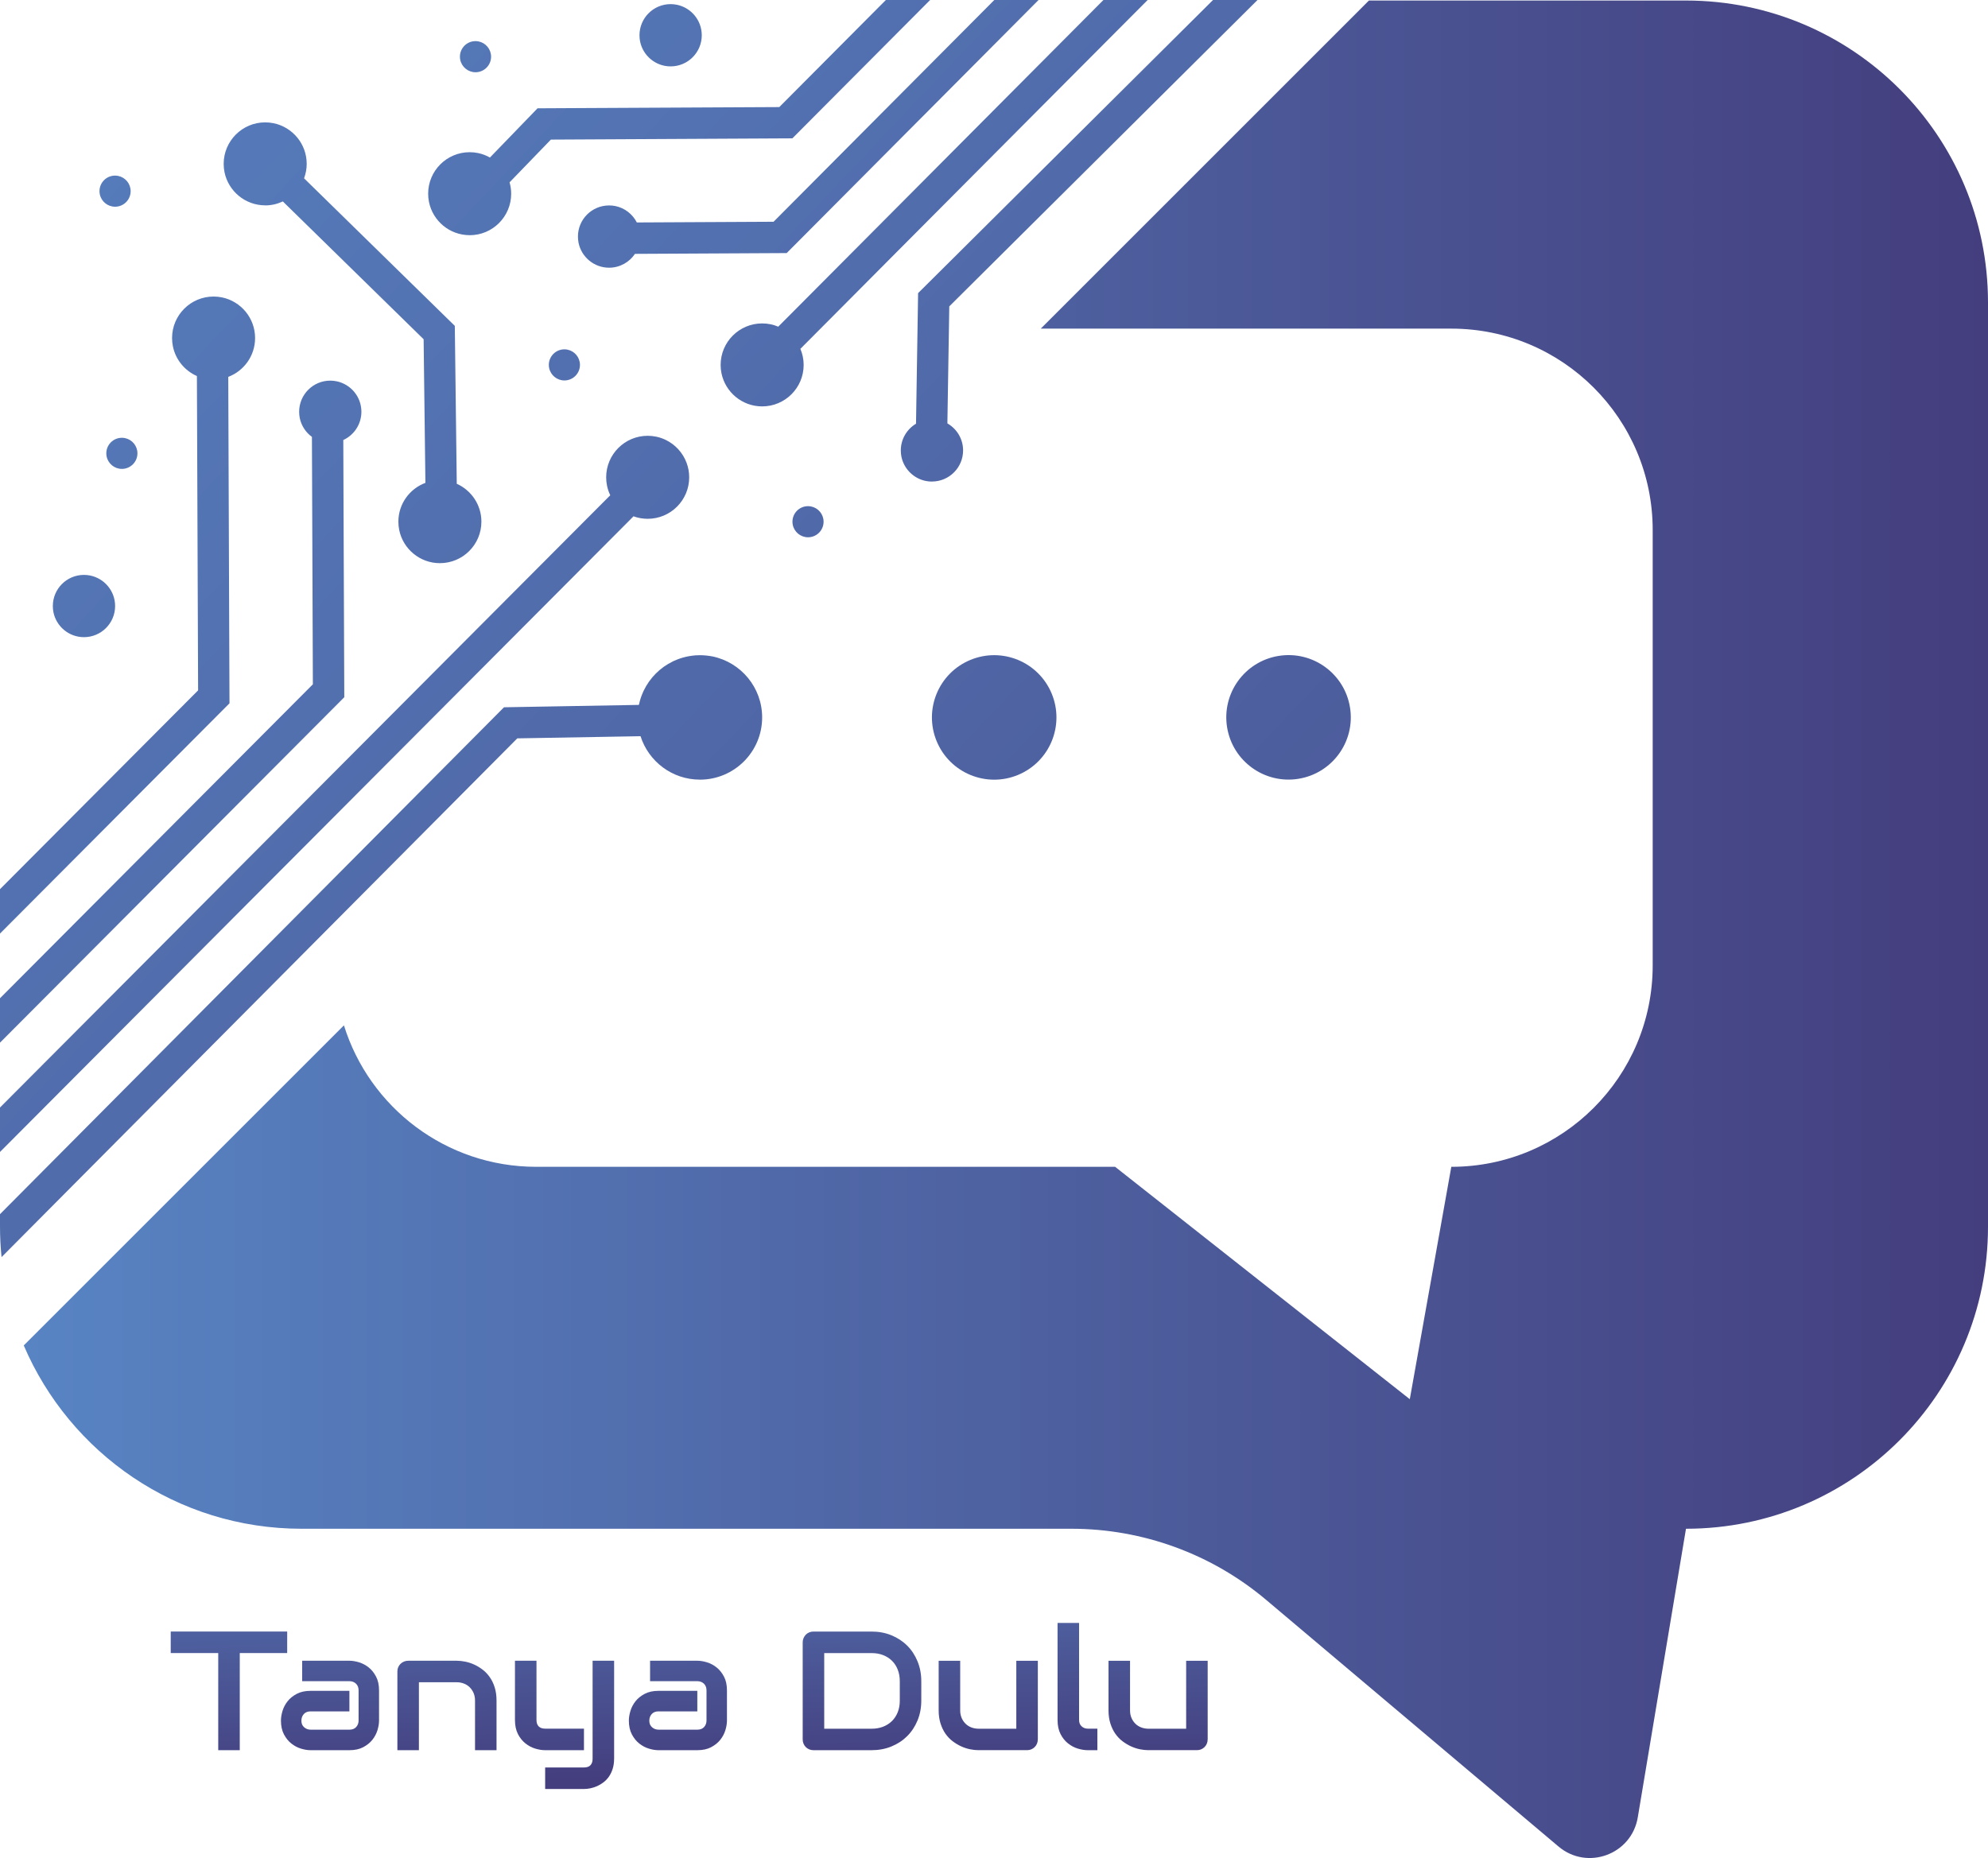 <?xml version="1.0" encoding="UTF-8"?><svg id="Layer_1" xmlns="http://www.w3.org/2000/svg" xmlns:xlink="http://www.w3.org/1999/xlink" viewBox="0 0 679.57 635.27"><defs><style>.cls-1{fill:url(#linear-gradient-15);}.cls-2{fill:url(#linear-gradient-13);}.cls-3{fill:url(#linear-gradient-28);}.cls-4{fill:url(#linear-gradient-2);}.cls-5{fill:url(#linear-gradient-25);}.cls-6{fill:url(#linear-gradient-10);}.cls-7{fill:url(#linear-gradient-12);}.cls-8{fill:url(#linear-gradient-27);}.cls-9{fill:url(#linear-gradient-26);}.cls-10{fill:url(#linear-gradient-4);}.cls-11{fill:url(#linear-gradient-3);}.cls-12{fill:url(#linear-gradient-5);}.cls-13{fill:url(#linear-gradient-22);}.cls-14{fill:url(#linear-gradient-24);}.cls-15{fill:url(#linear-gradient-8);}.cls-16{fill:url(#linear-gradient-14);}.cls-17{fill:url(#linear-gradient-20);}.cls-18{fill:url(#linear-gradient-17);}.cls-19{fill:url(#linear-gradient-7);}.cls-20{fill:url(#linear-gradient-9);}.cls-21{fill:url(#linear-gradient-11);}.cls-22{fill:url(#linear-gradient-19);}.cls-23{fill:url(#linear-gradient-6);}.cls-24{fill:url(#linear-gradient-21);}.cls-25{fill:url(#linear-gradient-16);}.cls-26{fill:url(#linear-gradient);}.cls-27{fill:url(#linear-gradient-23);}.cls-28{fill:url(#linear-gradient-18);}</style><linearGradient id="linear-gradient" x1="-153.1" y1="64.33" x2="598.82" y2="776.52" gradientUnits="userSpaceOnUse"><stop offset="0" stop-color="#5884c3"/><stop offset="1" stop-color="#443e7e"/></linearGradient><linearGradient id="linear-gradient-2" x1="-10.34" y1="-86.4" x2="741.58" y2="625.8" gradientTransform="translate(119.74 -111.38) rotate(22.5)" xlink:href="#linear-gradient"/><linearGradient id="linear-gradient-3" x1="37.24" y1="-136.63" x2="789.16" y2="575.57" gradientTransform="translate(44.98 -67.39) rotate(9.22)" xlink:href="#linear-gradient"/><linearGradient id="linear-gradient-4" x1="53.8" y1="-154.12" x2="805.72" y2="558.08" xlink:href="#linear-gradient"/><linearGradient id="linear-gradient-5" x1="-138.46" y1="48.87" x2="613.46" y2="761.07" xlink:href="#linear-gradient"/><linearGradient id="linear-gradient-6" x1="43.14" y1="-142.86" x2="795.06" y2="569.33" xlink:href="#linear-gradient"/><linearGradient id="linear-gradient-7" x1="-50.12" y1="-44.4" x2="701.8" y2="667.8" xlink:href="#linear-gradient"/><linearGradient id="linear-gradient-8" x1="86.28" y1="-188.4" x2="838.2" y2="523.8" xlink:href="#linear-gradient"/><linearGradient id="linear-gradient-9" x1="-62.61" y1="-31.21" x2="689.31" y2="680.99" xlink:href="#linear-gradient"/><linearGradient id="linear-gradient-10" x1="-7.02" y1="-89.9" x2="744.9" y2="622.3" xlink:href="#linear-gradient"/><linearGradient id="linear-gradient-11" x1="-19.64" y1="-76.58" x2="732.28" y2="635.62" xlink:href="#linear-gradient"/><linearGradient id="linear-gradient-12" x1="18.61" y1="-116.96" x2="770.53" y2="595.24" xlink:href="#linear-gradient"/><linearGradient id="linear-gradient-13" x1="-106.27" y1="14.88" x2="645.65" y2="727.08" xlink:href="#linear-gradient"/><linearGradient id="linear-gradient-14" x1="-130.42" y1="40.38" x2="621.51" y2="752.57" xlink:href="#linear-gradient"/><linearGradient id="linear-gradient-15" x1="69.75" y1="-170.96" x2="821.67" y2="541.24" xlink:href="#linear-gradient"/><linearGradient id="linear-gradient-16" x1="-142.37" y1="53" x2="609.55" y2="765.19" xlink:href="#linear-gradient"/><linearGradient id="linear-gradient-17" x1="-134.98" y1="45.19" x2="616.95" y2="757.39" xlink:href="#linear-gradient"/><linearGradient id="linear-gradient-18" x1="60.74" y1="-161.44" x2="812.66" y2="550.76" xlink:href="#linear-gradient"/><linearGradient id="linear-gradient-19" x1="8.12" y1="317.73" x2="679.57" y2="317.73" xlink:href="#linear-gradient"/><linearGradient id="linear-gradient-20" x1="76.73" y1="502.4" x2="79.57" y2="611.64" gradientUnits="userSpaceOnUse"><stop offset="0" stop-color="#5884c3"/><stop offset="1" stop-color="#443e7e"/></linearGradient><linearGradient id="linear-gradient-21" x1="110.69" y1="501.52" x2="113.53" y2="610.76" xlink:href="#linear-gradient-20"/><linearGradient id="linear-gradient-22" x1="150.48" y1="500.49" x2="153.32" y2="609.73" xlink:href="#linear-gradient-20"/><linearGradient id="linear-gradient-23" x1="190.93" y1="499.43" x2="193.77" y2="608.68" xlink:href="#linear-gradient-20"/><linearGradient id="linear-gradient-24" x1="229.54" y1="498.43" x2="232.38" y2="607.67" xlink:href="#linear-gradient-20"/><linearGradient id="linear-gradient-25" x1="292.38" y1="496.8" x2="295.22" y2="606.04" xlink:href="#linear-gradient-20"/><linearGradient id="linear-gradient-26" x1="335.72" y1="495.67" x2="338.56" y2="604.92" xlink:href="#linear-gradient-20"/><linearGradient id="linear-gradient-27" x1="365.84" y1="494.89" x2="368.68" y2="604.13" xlink:href="#linear-gradient-20"/><linearGradient id="linear-gradient-28" x1="393.73" y1="494.17" x2="396.57" y2="603.41" xlink:href="#linear-gradient-20"/></defs><path class="cls-26" d="M239.24,266.57c11.76,0,21.29-9.53,21.29-21.28,0-10.27-7.29-18.85-16.98-20.85-.62-.12-1.25-.21-1.88-.28-.16-.02-.32-.03-.49-.05-.62-.06-1.24-.09-1.87-.09-.02,0-.05,0-.07,0,0,0-.01,0-.02,0-.51,0-1.02.02-1.53.05-.12,0-.24.03-.35.04-.27.02-.53.06-.8.09-.41.05-.83.11-1.23.19-.28.05-.56.12-.85.18-.35.08-.7.17-1.05.27-.33.09-.66.2-.99.31-.26.09-.51.18-.77.28-.4.15-.79.31-1.18.49-.14.06-.28.13-.42.2-4.36,2.09-7.89,5.62-9.99,9.98-.07.14-.14.28-.2.42-.18.39-.34.78-.49,1.18-.1.25-.19.51-.28.77-.11.33-.21.65-.31.99-.1.35-.19.7-.27,1.05-.04.17-.09.33-.13.5l-46.1.81v.02s-.01-.01-.01-.01l-54.37,54.7-10.68,10.74L0,415.13v4.14c0,3.56.18,7.07.53,10.54l106.75-107.4,10.68-10.74,58.87-59.22,39.4-.69,2.73-.05c2.73,8.6,10.78,14.85,20.28,14.85Z"/><circle class="cls-4" cx="339.85" cy="245.29" r="21.28" transform="translate(-68 148.73) rotate(-22.5)"/><circle class="cls-11" cx="440.46" cy="245.29" r="21.28" transform="translate(-33.6 73.72) rotate(-9.22)"/><path class="cls-10" d="M229.24,22.7c5.88,0,10.65-4.77,10.65-10.64,0-5.14-3.65-9.43-8.49-10.43-.7-.14-1.42-.22-2.16-.22-5.88,0-10.64,4.77-10.64,10.64,0,.74.07,1.46.21,2.16,1,4.84,5.29,8.49,10.43,8.49Z"/><path class="cls-12" d="M28.7,217.85c5.88,0,10.65-4.77,10.65-10.64,0-5.14-3.65-9.43-8.49-10.43-.7-.14-1.42-.22-2.16-.22-5.88,0-10.64,4.77-10.64,10.64,0,.74.07,1.46.21,2.16,1,4.84,5.29,8.49,10.43,8.49Z"/><path class="cls-23" d="M160.55,80.42c7.84,0,14.19-6.35,14.19-14.19,0-1.35-.2-2.65-.55-3.89l14.12-14.61,67.35-.35,15.2-.08,10.72-10.77L317.95,0h-15.13l-36.43,36.61-67.65.34-14.99.08-10.41,10.77-5.86,6.06c-1.25-.7-2.61-1.23-4.06-1.53-.93-.19-1.89-.29-2.87-.29-7.83,0-14.19,6.35-14.19,14.19,0,.99.1,1.95.29,2.87,1.33,6.45,7.05,11.31,13.9,11.31Z"/><path class="cls-19" d="M90.65,70.23c2.16,0,4.2-.5,6.03-1.36l48.13,47.12.61,49.1c-5.39,2.01-9.24,7.19-9.24,13.28,0,.99.1,1.95.29,2.87,1.33,6.45,7.05,11.31,13.9,11.31,7.84,0,14.19-6.35,14.19-14.19,0-5.77-3.46-10.73-8.42-12.95l-.67-54.02h-.03l-51.5-50.42c.57-1.54.9-3.2.9-4.94,0-6.85-4.86-12.57-11.32-13.9-.93-.19-1.89-.29-2.87-.29-7.83,0-14.19,6.35-14.19,14.19,0,.99.1,1.95.29,2.87,1.33,6.45,7.05,11.31,13.9,11.31Z"/><path class="cls-15" d="M318.57,164.64c5.88,0,10.65-4.77,10.65-10.64,0-3.95-2.16-7.4-5.36-9.23v-.63s.64-39.39.64-39.39h0s18.73-18.62,18.73-18.62l10.84-10.78,28.79-28.62,10.84-10.78L429.86,0h-15.21l-36.24,36.03-10.84,10.78-28.79,28.62-10.84,10.78-14.07,13.98h.01s-.04.01-.04.01l-.71,44.67c-3.11,1.86-5.2,5.25-5.2,9.13,0,.74.07,1.46.21,2.16.2.96.53,1.88.97,2.73,1.77,3.42,5.34,5.76,9.45,5.76Z"/><path class="cls-20" d="M39.34,70.68c2.94,0,5.32-2.38,5.32-5.32,0-2.57-1.82-4.71-4.25-5.21-.35-.07-.71-.11-1.08-.11-2.94,0-5.32,2.38-5.32,5.32,0,.37.04.73.11,1.08.5,2.42,2.65,4.24,5.21,4.24Z"/><path class="cls-6" d="M276.21,173.06c-2.94,0-5.32,2.38-5.32,5.32,0,.37.04.73.11,1.08.5,2.42,2.65,4.24,5.21,4.24,2.94,0,5.32-2.38,5.32-5.32,0-2.57-1.82-4.71-4.25-5.21-.35-.07-.71-.11-1.08-.11Z"/><path class="cls-21" d="M194.01,119.55c-.35-.07-.71-.11-1.08-.11-2.94,0-5.32,2.38-5.32,5.32,0,.37.04.73.11,1.08.5,2.42,2.65,4.24,5.21,4.24,2.94,0,5.32-2.38,5.32-5.32,0-2.57-1.82-4.71-4.25-5.21Z"/><path class="cls-7" d="M162.55,24.7c2.94,0,5.32-2.38,5.32-5.32,0-2.57-1.82-4.71-4.25-5.21-.35-.07-.71-.11-1.08-.11-2.94,0-5.32,2.38-5.32,5.32,0,.37.04.73.11,1.08.5,2.42,2.65,4.24,5.21,4.24Z"/><path class="cls-2" d="M41.66,149.68c-2.94,0-5.32,2.38-5.32,5.32,0,.37.04.73.11,1.08.5,2.42,2.65,4.24,5.21,4.24,2.94,0,5.32-2.38,5.32-5.32,0-2.57-1.82-4.71-4.25-5.21-.35-.07-.71-.11-1.08-.11Z"/><path class="cls-16" d="M78.73,314.84l28.42-28.51,10.68-10.72,94.85-95.19,3.87-3.89c1.51.55,3.15.85,4.85.85,7.84,0,14.19-6.35,14.19-14.19,0-1.72-.31-3.36-.87-4.89-1.28-3.49-3.9-6.34-7.23-7.93-1.01-.48-2.09-.85-3.22-1.08-.93-.19-1.89-.29-2.87-.29-7.84,0-14.19,6.36-14.19,14.19,0,.99.1,1.95.29,2.88.24,1.14.61,2.23,1.11,3.26l-2.48,2.48-88.36,88.67-10.68,10.72-28.42,28.51-10.66,10.71L0,378.67v15.19l74.06-74.33,4.67-4.69Z"/><path class="cls-1" d="M330.41,47l-28.48,28.62-10.73,10.78-25.17,25.29h0c-.84-.35-1.71-.64-2.63-.82-.93-.19-1.89-.29-2.87-.29-7.83,0-14.19,6.35-14.19,14.19,0,.99.1,1.95.29,2.87,1.33,6.45,7.05,11.31,13.9,11.31,7.84,0,14.19-6.35,14.19-14.19,0-1.95-.41-3.8-1.12-5.49h0s18.11-18.2,18.11-18.2l14.68-14.76,10.73-10.78,28.48-28.62,10.73-10.78L392.31,0h-15.12l-36.05,36.22-10.73,10.78Z"/><path class="cls-25" d="M78.59,277.62l28.42-28.52,10.68-10.72-.06-15.13-.28-72.8c3.65-1.68,6.19-5.38,6.19-9.67,0-5.13-3.64-9.42-8.49-10.42-.69-.14-1.41-.22-2.15-.22-5.88,0-10.64,4.77-10.64,10.64,0,.74.07,1.46.21,2.16.54,2.63,2.06,4.91,4.16,6.44l.32,84.59-28.42,28.52-10.67,10.71L0,341.31v15.18l67.92-68.16,10.67-10.71Z"/><path class="cls-18" d="M78.45,240.46l-.06-15.13-.36-96.48c5.36-2.02,9.17-7.21,9.17-13.27,0-6.85-4.86-12.57-11.32-13.9-.93-.19-1.89-.29-2.87-.29-7.84,0-14.19,6.36-14.19,14.19,0,.99.1,1.95.29,2.87.94,4.55,4.05,8.3,8.2,10.12l.41,107.47L0,304.01v15.18l67.78-68.02,10.67-10.71Z"/><path class="cls-28" d="M292.92,47.19l-26.72,26.85-1.77,1.78-46.74.24c-1.45-2.84-4.12-4.95-7.33-5.61-.7-.14-1.42-.21-2.16-.21-5.88,0-10.64,4.76-10.64,10.64,0,.74.08,1.46.21,2.16,1,4.84,5.29,8.49,10.43,8.49,3.69,0,6.94-1.88,8.85-4.73l49.81-.26h2.04s10.73-10.78,10.73-10.78l28.48-28.63,10.73-10.77L355.01,0h-15.12l-36.24,36.41-10.73,10.78Z"/><path class="cls-22" d="M355.77,112.36h140.34c38.02,0,68.84,30.82,68.84,68.84v148.9c0,38.02-30.82,68.84-68.84,68.84l-14.19,79.45-100.73-79.45h-197.88c-30.89,0-57.03-20.35-65.74-48.37L8.12,460.01c15.76,36.86,52.36,62.68,94.97,62.68h263.17c24.37,0,47.95,8.62,66.57,24.33l99.93,84.32c9.84,8.3,24.97,2.74,27.09-9.96l16.48-98.69c57.01,0,103.24-46.22,103.24-103.24V103.42C679.57,46.4,633.34.18,576.33.18h-108.38"/><path class="cls-17" d="M98.17,565.19h-16.21v33.21h-7.36v-33.21h-16.24v-7.36h39.81v7.36Z"/><path class="cls-24" d="M129.57,588.27c0,1.02-.18,2.12-.54,3.3s-.94,2.27-1.74,3.28-1.85,1.85-3.14,2.53-2.86,1.02-4.71,1.02h-13.27c-1.02,0-2.12-.18-3.3-.54s-2.27-.94-3.28-1.74-1.85-1.85-2.53-3.14-1.02-2.86-1.02-4.71c0-1.02.18-2.12.54-3.31s.94-2.29,1.74-3.3,1.85-1.85,3.14-2.53,2.86-1.02,4.71-1.02h13.27v7.02h-13.27c-1,0-1.77.31-2.32.92s-.82,1.37-.82,2.28c0,.96.32,1.71.95,2.25s1.38.81,2.25.81h13.21c1,0,1.77-.3,2.32-.91s.82-1.36.82-2.26v-10.27c0-.96-.3-1.73-.89-2.29s-1.34-.85-2.25-.85h-16.15v-6.99h16.15c1.02,0,2.12.18,3.3.54s2.27.94,3.28,1.74,1.85,1.85,2.53,3.14,1.02,2.86,1.02,4.71v10.33Z"/><path class="cls-13" d="M169.74,598.4h-7.36v-16.97c0-.96-.17-1.82-.5-2.59s-.78-1.42-1.34-1.97-1.23-.97-1.99-1.26-1.59-.44-2.48-.44h-12.87v23.23h-7.36v-26.93c0-.51.09-.99.28-1.43s.45-.83.79-1.16.74-.59,1.19-.78.93-.28,1.44-.28h16.58c.92,0,1.9.1,2.93.31s2.05.54,3.06,1,1.97,1.05,2.89,1.75,1.73,1.57,2.43,2.57,1.27,2.17,1.68,3.49.62,2.81.62,4.47v16.97Z"/><path class="cls-27" d="M199.62,598.4h-13.27c-1.06,0-2.18-.18-3.38-.54s-2.32-.95-3.35-1.77-1.9-1.89-2.57-3.2-1.02-2.92-1.02-4.82v-20.26h7.36v20.26c0,.96.25,1.7.76,2.21s1.26.76,2.26.76h13.21v7.36ZM209.92,601.34c0,1.26-.16,2.4-.48,3.41s-.74,1.9-1.27,2.66-1.14,1.41-1.84,1.95-1.43.98-2.19,1.32-1.53.59-2.31.75-1.51.24-2.21.24h-13.27v-7.36h13.27c.98,0,1.72-.25,2.21-.76s.74-1.24.74-2.21v-33.52h7.36v33.52Z"/><path class="cls-14" d="M248.5,588.27c0,1.02-.18,2.12-.54,3.3s-.94,2.27-1.74,3.28-1.85,1.85-3.14,2.53-2.86,1.02-4.71,1.02h-13.27c-1.02,0-2.12-.18-3.3-.54s-2.27-.94-3.28-1.74-1.85-1.85-2.53-3.14-1.02-2.86-1.02-4.71c0-1.02.18-2.12.54-3.31s.94-2.29,1.74-3.3,1.85-1.85,3.14-2.53,2.86-1.02,4.71-1.02h13.27v7.02h-13.27c-1,0-1.77.31-2.32.92s-.82,1.37-.82,2.28c0,.96.32,1.71.95,2.25s1.38.81,2.25.81h13.21c1,0,1.77-.3,2.32-.91s.82-1.36.82-2.26v-10.27c0-.96-.3-1.73-.89-2.29s-1.34-.85-2.25-.85h-16.15v-6.99h16.15c1.02,0,2.12.18,3.3.54s2.27.94,3.28,1.74,1.85,1.85,2.53,3.14,1.02,2.86,1.02,4.71v10.33Z"/><path class="cls-5" d="M314.93,581.43c0,2.47-.43,4.74-1.29,6.82s-2.04,3.86-3.55,5.36-3.3,2.67-5.38,3.52-4.33,1.27-6.76,1.27h-19.86c-.53,0-1.02-.09-1.47-.28s-.84-.45-1.17-.78-.59-.72-.78-1.17-.28-.94-.28-1.47v-33.16c0-.51.09-.99.28-1.44s.45-.85.78-1.19.72-.6,1.17-.79.94-.28,1.47-.28h19.86c2.43,0,4.69.42,6.76,1.27,2.07.85,3.87,2.02,5.38,3.52s2.69,3.29,3.55,5.38,1.29,4.35,1.29,6.8v6.62ZM307.58,574.81c0-1.43-.23-2.74-.69-3.93s-1.12-2.2-1.97-3.04-1.86-1.49-3.04-1.95-2.48-.69-3.92-.69h-16.21v25.86h16.21c1.43,0,2.74-.23,3.92-.69s2.19-1.11,3.04-1.95,1.5-1.85,1.97-3.03.69-2.49.69-3.95v-6.62Z"/><path class="cls-9" d="M354.76,594.69c0,.53-.09,1.02-.28,1.47s-.45.84-.78,1.17-.72.59-1.16.78-.92.28-1.43.28h-16.63c-.91,0-1.87-.1-2.9-.31s-2.04-.54-3.04-1-1.97-1.05-2.9-1.75-1.75-1.57-2.45-2.57-1.26-2.17-1.68-3.49-.64-2.81-.64-4.47v-16.97h7.36v16.97c0,.96.17,1.82.5,2.59s.78,1.42,1.34,1.97,1.23.97,1.99,1.26,1.59.44,2.48.44h12.87v-23.23h7.36v26.88Z"/><path class="cls-8" d="M375.11,598.4h-3.28c-1.06,0-2.18-.18-3.38-.54s-2.32-.95-3.35-1.77-1.9-1.89-2.57-3.2-1.02-2.92-1.02-4.82v-33.18h7.36v33.18c0,.91.28,1.63.85,2.16s1.27.81,2.12.81h3.28v7.36Z"/><path class="cls-3" d="M412.82,594.69c0,.53-.09,1.02-.28,1.47s-.45.84-.78,1.17-.72.59-1.16.78-.92.28-1.43.28h-16.63c-.91,0-1.87-.1-2.9-.31s-2.04-.54-3.04-1-1.97-1.05-2.9-1.75-1.75-1.57-2.45-2.57-1.26-2.17-1.68-3.49-.64-2.81-.64-4.47v-16.97h7.36v16.97c0,.96.17,1.82.5,2.59s.78,1.42,1.34,1.97,1.23.97,1.99,1.26,1.59.44,2.48.44h12.87v-23.23h7.36v26.88Z"/></svg>